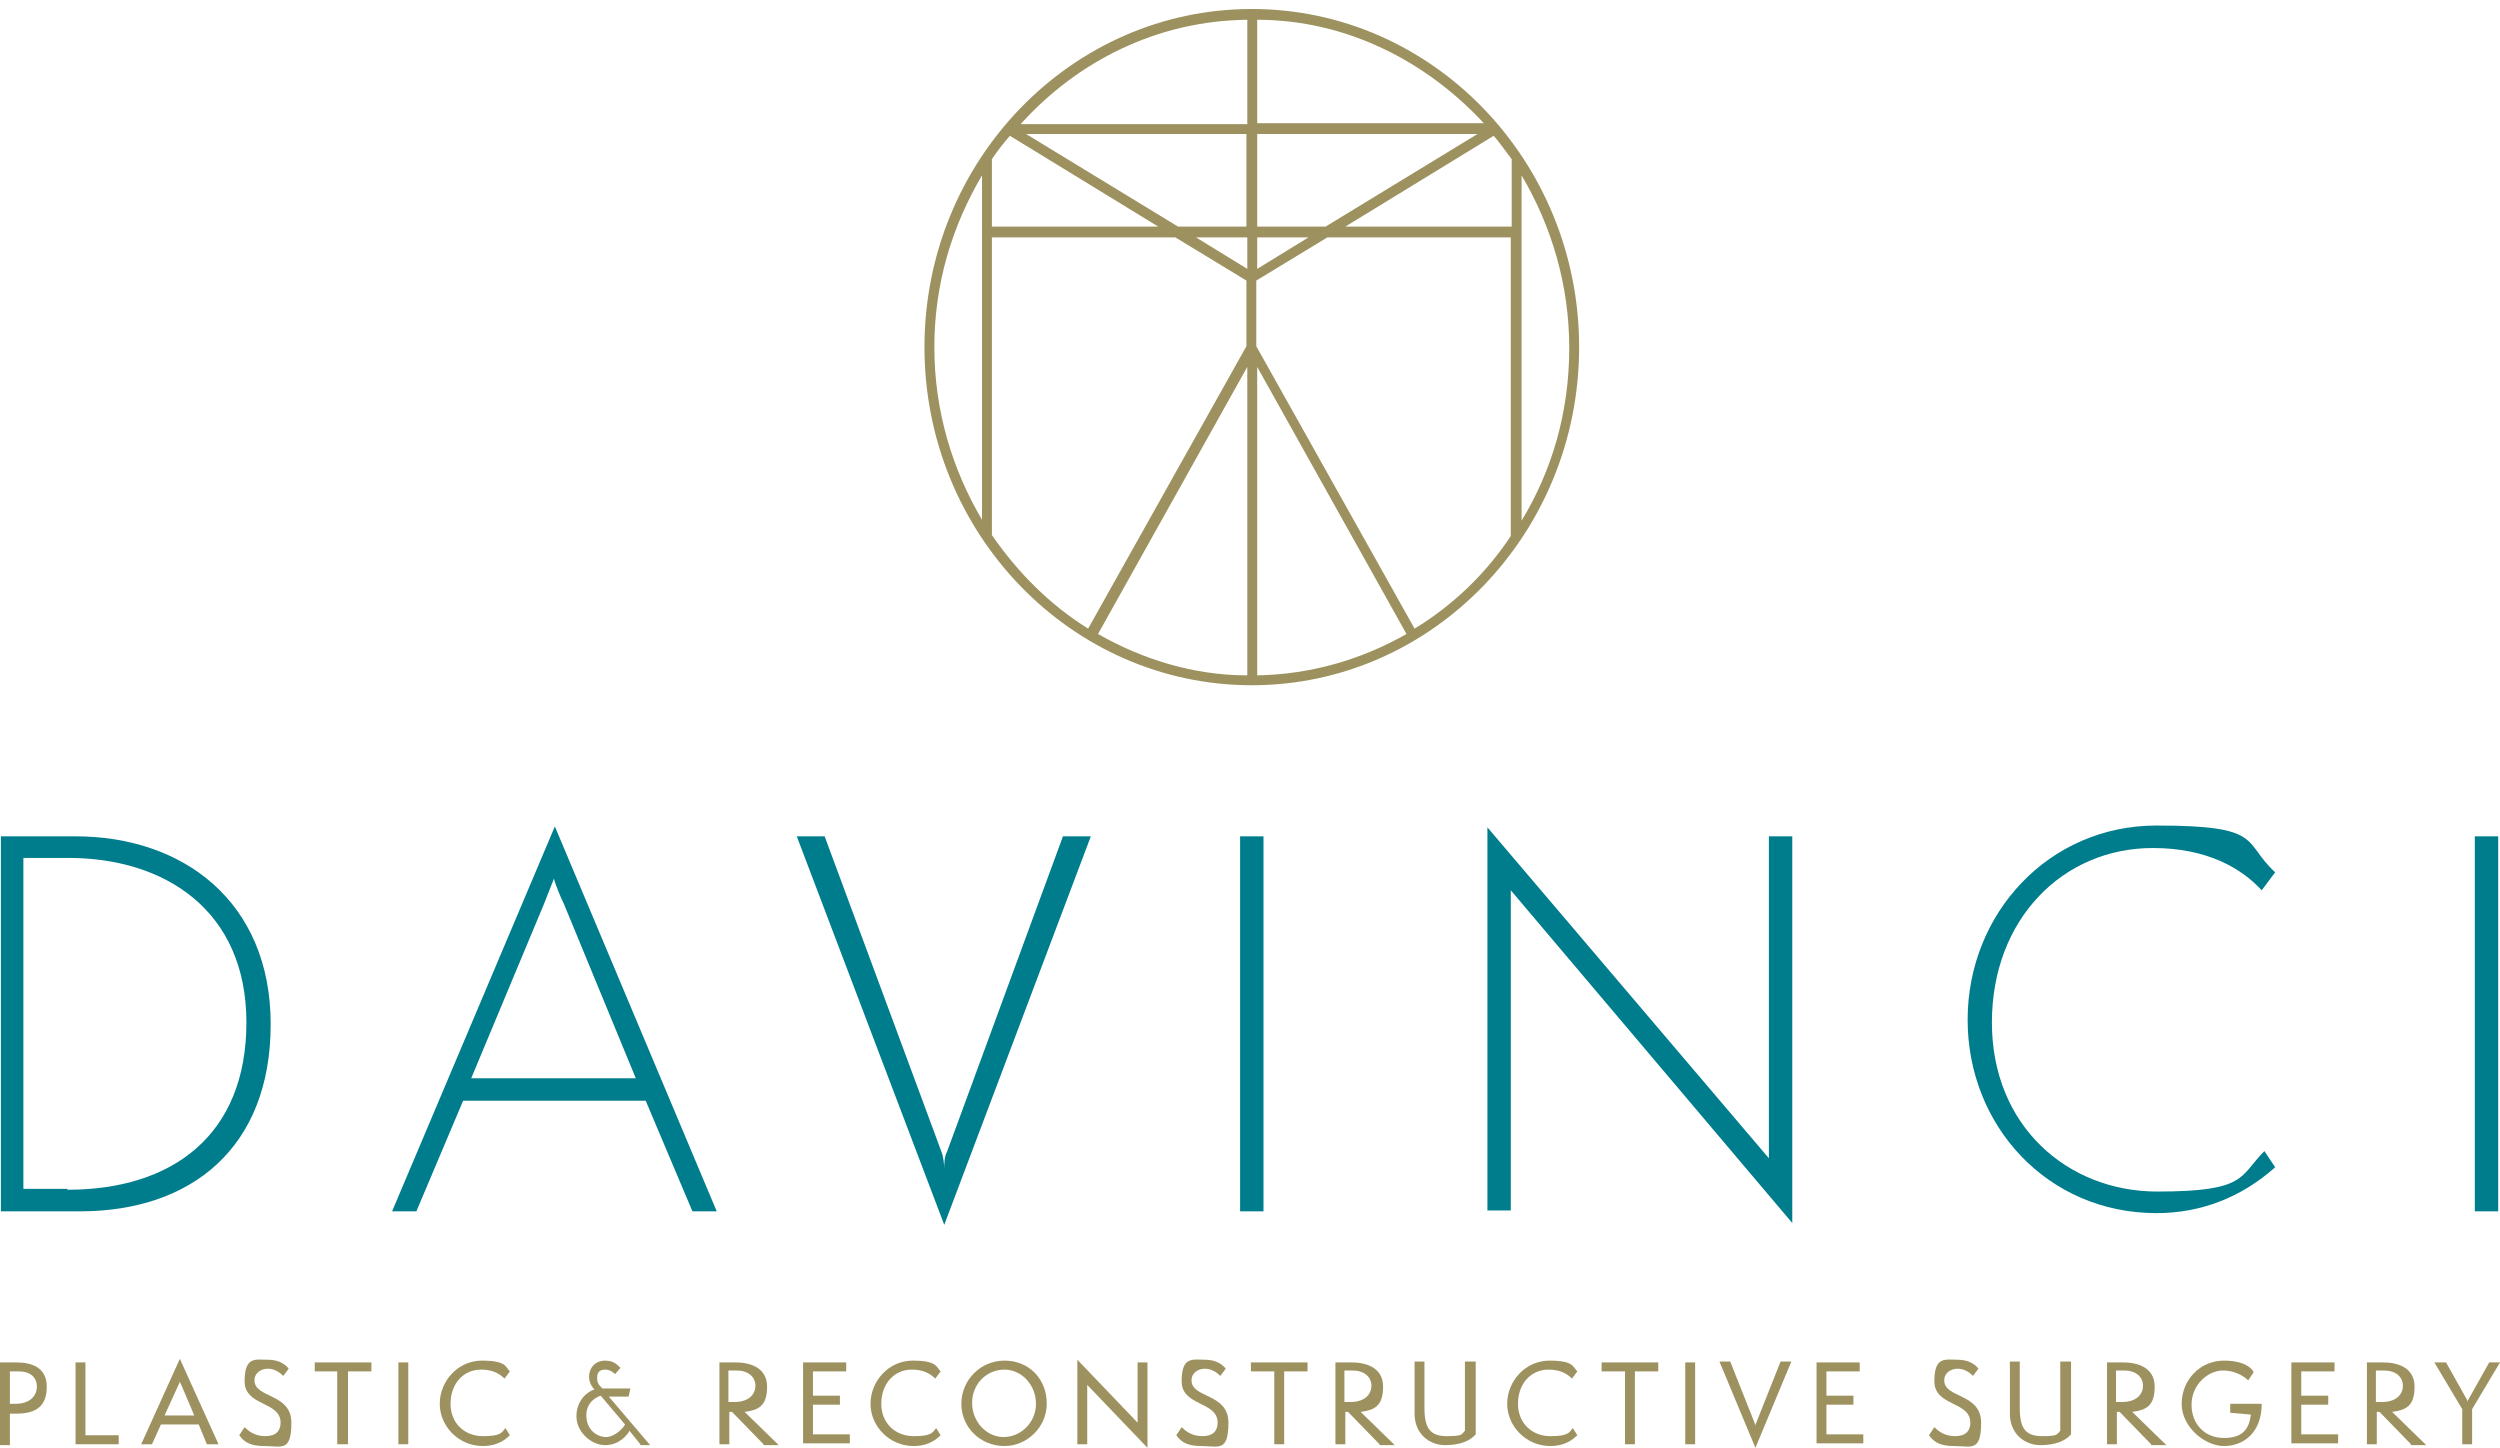 <?xml version="1.0" encoding="UTF-8"?>
<svg id="Layer_1" data-name="Layer 1" xmlns="http://www.w3.org/2000/svg" version="1.1" viewBox="0 0 278 161">
  <defs>
    <style>
      .cls-1 {
        fill: #9d925f;
      }

      .cls-1, .cls-2 {
        stroke-width: 0px;
      }

      .cls-2 {
        fill: #007d8c;
      }
    </style>
  </defs>
  <path class="cls-2" d="M.1,134.7v-41.7h8.3c11.9,0,21.7,7.2,21.7,20.9s-8.8,20.8-21.2,20.8H.1ZM7.5,132.3c11.7,0,19.9-6.1,19.9-18.6s-9.1-18.3-19.8-18.3H2.6v36.8h4.9Z"/>
  <path class="cls-2" d="M77,134.7l-5.2-12.3h-20.3l-5.2,12.3h-2.7l18.1-42.8,18,42.8h-2.7ZM62.7,100.5c-.4-.8-1-2.3-1.1-2.8l-1.1,2.8-8.1,19.4h18.3l-8-19.4Z"/>
  <path class="cls-2" d="M88.6,93h3.1l13,35.1c.2.5.3,1.4.3,1.9,0-.5,0-1.4.3-1.9l12.9-35.1h3.1l-16.3,43.2-16.4-43.2Z"/>
  <path class="cls-2" d="M137.9,134.7v-41.7h2.6v41.7h-2.6Z"/>
  <path class="cls-2" d="M168,99v35.6h-2.6v-42.6l31.3,36.8v-35.8h2.6v43l-31.3-37h0Z"/>
  <path class="cls-2" d="M253,129.8c-3.7,3.3-8.2,5.1-13.2,5.1-12.1,0-21-9.7-21-21.5s9-21.6,21-21.6,9.5,1.8,13.2,5.2l-1.5,2c-2.2-2.4-6-4.7-12.1-4.7-10,0-17.9,7.9-17.9,19.4s8.4,18.8,18.4,18.8,9.1-1.7,11.9-4.5l1.2,1.8h0Z"/>
  <path class="cls-2" d="M275.2,134.7v-41.7h2.6v41.7h-2.6Z"/>
  <path class="cls-1" d="M0,160.6v-9.1h1.8c1.8,0,3.4.6,3.4,2.7s-1.1,3-3.4,3h-.7v3.5H0ZM1.8,156.1c1.4,0,2.3-.8,2.3-1.9s-.8-1.7-2-1.7h-1v3.6s.7,0,.7,0Z"/>
  <path class="cls-1" d="M8.4,160.6v-9.1h1.1v8.1h3.7v1h-4.8Z"/>
  <path class="cls-1" d="M23,160.6l-.9-2.2h-4.2l-1,2.2h-1.2l4.3-9.5,4.3,9.5h-1.3ZM20.2,154.1c-.1-.2-.2-.4-.2-.5,0,.1-.1.3-.2.5l-1.5,3.3h3.3l-1.4-3.3Z"/>
  <path class="cls-1" d="M27.2,158.7c.4.4,1.1,1,2.3,1s1.7-.6,1.7-1.5c0-2.4-4-1.8-4-4.6s1.2-2.4,2.6-2.4,2.1.7,2.3,1l-.6.8c-.4-.4-1-.8-1.7-.8s-1.5.4-1.5,1.3c0,2,4.1,1.4,4.1,4.7s-1.1,2.6-3,2.6-2.4-.7-2.8-1.2l.6-.9h0Z"/>
  <path class="cls-1" d="M37.5,160.6v-8.1h-2.5v-1h6.3v1h-2.6v8.1h-1.2Z"/>
  <path class="cls-1" d="M44.3,160.6v-9.1h1.1v9.1h-1.1Z"/>
  <path class="cls-1" d="M56.7,159.6c-.8.8-1.8,1.2-3,1.2-2.7,0-4.8-2.2-4.8-4.7s2-4.8,4.7-4.8,2.6.7,3.1,1.2l-.6.8c-.6-.6-1.4-1-2.6-1-2,0-3.4,1.6-3.4,3.8s1.6,3.6,3.6,3.6,2.1-.4,2.5-.9l.5.8h0Z"/>
  <path class="cls-1" d="M71.2,160.6l-1.2-1.5c-.2.4-1.1,1.6-2.7,1.6s-3.2-1.5-3.2-3.2,1.1-2.7,2-3c-.2-.2-.6-.7-.6-1.4,0-1,.7-1.8,1.8-1.8s1.4.6,1.7.8l-.6.7c-.2-.2-.6-.5-1.1-.5s-.9.2-.9.9.3.9.6,1.2h3.1l-.2.9h-2.2l4.6,5.4h-1.1ZM66.8,155.2c-.3.1-1.6.6-1.6,2.2s1.2,2.4,2.2,2.4,2-1.1,2.1-1.4l-2.7-3.2h0Z"/>
  <path class="cls-1" d="M84.9,160.6l-3.5-3.6h-.3v3.6h-1.1v-9.1h1.8c1.5,0,3.5.5,3.5,2.7s-1,2.6-2.5,2.8l3.8,3.7h-1.7ZM81.7,155.9c1.5,0,2.3-.8,2.3-1.8s-.8-1.7-2.1-1.7h-.9v3.5h.7Z"/>
  <path class="cls-1" d="M89.3,160.6v-9.1h4.8v1h-3.7v2.7h3v1h-3v3.3h4.1v1h-5.2Z"/>
  <path class="cls-1" d="M104.6,159.6c-.8.8-1.8,1.2-3,1.2-2.7,0-4.8-2.2-4.8-4.7s2-4.8,4.7-4.8,2.6.7,3.1,1.2l-.6.8c-.6-.6-1.4-1-2.6-1-2,0-3.4,1.6-3.4,3.8s1.6,3.6,3.6,3.6,2.1-.4,2.5-.9l.5.8h0Z"/>
  <path class="cls-1" d="M111.7,160.8c-2.7,0-4.8-2.1-4.8-4.7s2.1-4.8,4.8-4.8,4.7,2,4.7,4.8c0,2.6-2.2,4.7-4.7,4.7h0ZM111.7,152.3c-2,0-3.6,1.6-3.6,3.7s1.6,3.8,3.5,3.8,3.6-1.6,3.6-3.7-1.6-3.8-3.5-3.8h0Z"/>
  <path class="cls-1" d="M120.9,154v6.6h-1.1v-9.4l6.7,7v-6.7h1.1v9.5l-6.7-7h0Z"/>
  <path class="cls-1" d="M131.4,158.7c.4.4,1.1,1,2.3,1s1.7-.6,1.7-1.5c0-2.4-4-1.8-4-4.6s1.2-2.4,2.6-2.4,2.1.7,2.3,1l-.6.8c-.4-.4-1-.8-1.7-.8s-1.5.4-1.5,1.3c0,2,4.1,1.4,4.1,4.7s-1.1,2.6-3,2.6-2.4-.7-2.8-1.2l.6-.9h0Z"/>
  <path class="cls-1" d="M141.7,160.6v-8.1h-2.6v-1h6.3v1h-2.6v8.1h-1.1Z"/>
  <path class="cls-1" d="M153.4,160.6l-3.5-3.6h-.3v3.6h-1.1v-9.1h1.8c1.5,0,3.5.5,3.5,2.7s-1,2.6-2.5,2.8l3.8,3.7h-1.7ZM150.2,155.9c1.5,0,2.3-.8,2.3-1.8s-.8-1.7-2.1-1.7h-.9v3.5h.7Z"/>
  <path class="cls-1" d="M163,151.4h1.1v8.1c-.6.7-1.7,1.2-3.4,1.2s-3.4-1.2-3.4-3.5v-5.8h1.1v5.2c0,2.3.7,3.1,2.5,3.1s1.6-.2,2-.6v-7.7h0Z"/>
  <path class="cls-1" d="M175.4,159.6c-.8.8-1.8,1.2-3,1.2-2.7,0-4.8-2.2-4.8-4.7s2-4.8,4.7-4.8,2.6.7,3.1,1.2l-.6.8c-.6-.6-1.4-1-2.6-1-2,0-3.4,1.6-3.4,3.8s1.6,3.6,3.6,3.6,2.1-.4,2.5-.9l.5.8h0Z"/>
  <path class="cls-1" d="M180.7,160.6v-8.1h-2.6v-1h6.3v1h-2.6v8.1h-1.1Z"/>
  <path class="cls-1" d="M187.4,160.6v-9.1h1.1v9.1h-1.1Z"/>
  <path class="cls-1" d="M191.2,151.4h1.2l2.7,6.8c0,.1.1.2.1.4,0-.1,0-.3.1-.4l2.7-6.8h1.2l-4,9.6-4-9.6h0Z"/>
  <path class="cls-1" d="M202,160.6v-9.1h4.8v1h-3.7v2.7h3v1h-3v3.3h4.1v1h-5.2Z"/>
  <path class="cls-1" d="M215.1,158.7c.4.4,1.1,1,2.3,1s1.7-.6,1.7-1.5c0-2.4-4-1.8-4-4.6s1.2-2.4,2.6-2.4,2.1.7,2.3,1l-.6.8c-.4-.4-1-.8-1.7-.8s-1.5.4-1.5,1.3c0,2,4.1,1.4,4.1,4.7s-1.1,2.6-3,2.6-2.4-.7-2.8-1.2l.6-.9h0Z"/>
  <path class="cls-1" d="M229.2,151.4h1.1v8.1c-.6.7-1.7,1.2-3.4,1.2s-3.4-1.2-3.4-3.5v-5.8h1.1v5.2c0,2.3.7,3.1,2.5,3.1s1.6-.2,2-.6v-7.7h0Z"/>
  <path class="cls-1" d="M239.2,160.6l-3.5-3.6h-.3v3.6h-1.1v-9.1h1.8c1.5,0,3.5.5,3.5,2.7s-1,2.6-2.5,2.8l3.8,3.7h-1.7ZM236,155.9c1.5,0,2.3-.8,2.3-1.8s-.8-1.7-2.1-1.7h-.9v3.5h.7Z"/>
  <path class="cls-1" d="M248,157.1v-1h3.5c0,3.3-2.1,4.7-4.2,4.7s-4.7-2.1-4.7-4.7,2-4.8,4.7-4.8,3.3,1.2,3.3,1.3l-.6.9c-.1-.1-1.1-1.1-2.8-1.1s-3.5,1.6-3.5,3.8,1.5,3.7,3.6,3.7,2.8-1,3-2.6l-2.3-.2h0Z"/>
  <path class="cls-1" d="M254.8,160.6v-9.1h4.8v1h-3.7v2.7h3v1h-3v3.3h4.1v1h-5.2Z"/>
  <path class="cls-1" d="M268.1,160.6l-3.5-3.6h-.3v3.6h-1.1v-9.1h1.8c1.5,0,3.5.5,3.5,2.7s-1,2.6-2.5,2.8l3.8,3.7h-1.7ZM264.9,155.9c1.5,0,2.3-.8,2.3-1.8s-.8-1.7-2.1-1.7h-.9v3.5h.7Z"/>
  <path class="cls-1" d="M273.8,160.6v-3.9l-3.1-5.2h1.3l2.3,4.1c0,.1.1.1.1.3q0-.2.1-.3l2.3-4.1h1.2l-3.1,5.2v3.9h-1.1Z"/>
  <path class="cls-1" d="M139.2,1c-20.1,0-36.4,16.9-36.4,37.6s16.3,37.6,36.4,37.6,36.4-16.9,36.4-37.6S159.3,1,139.2,1ZM139.8,40.8l16.6,29.7c-4.9,2.8-10.6,4.5-16.6,4.6v-34.3ZM138.7,75.1c-6,0-11.7-1.8-16.6-4.6l16.6-29.7v34.3h0ZM110.3,17.7c.6-.9,1.3-1.8,2-2.6l16.5,10.1h-18.5v-7.5ZM114.1,14.9h24.5v10.3h-7.6l-16.9-10.3ZM138.7,26.4v3.5l-5.7-3.5h5.7ZM139.8,26.4h5.7l-5.7,3.5v-3.5ZM139.8,25.2v-10.3h24.5l-16.9,10.3h-7.6ZM166.1,15.1c.7.8,1.3,1.7,2,2.6v7.5h-18.5l16.5-10.1ZM169.2,19.5c3.3,5.6,5.3,12.1,5.3,19.2s-1.9,13.6-5.3,19.2V19.5ZM165,13.7h-25.2V2.2c9.9,0,18.8,4.6,25.2,11.5ZM138.7,2.2v11.6h-25.2c6.3-7,15.2-11.5,25.2-11.6ZM109.2,19.5v38.3c-3.3-5.6-5.3-12.1-5.3-19.2s2-13.5,5.3-19.1h0ZM110.3,59.5V26.4h20.4l7.9,4.8v7.3l-17.6,31.4c-4.2-2.6-7.8-6.2-10.7-10.4h0ZM157.3,69.9l-17.6-31.4v-7.3l7.9-4.8h20.4v33.2c-2.7,4.1-6.4,7.7-10.7,10.3h0Z"/>
</svg>